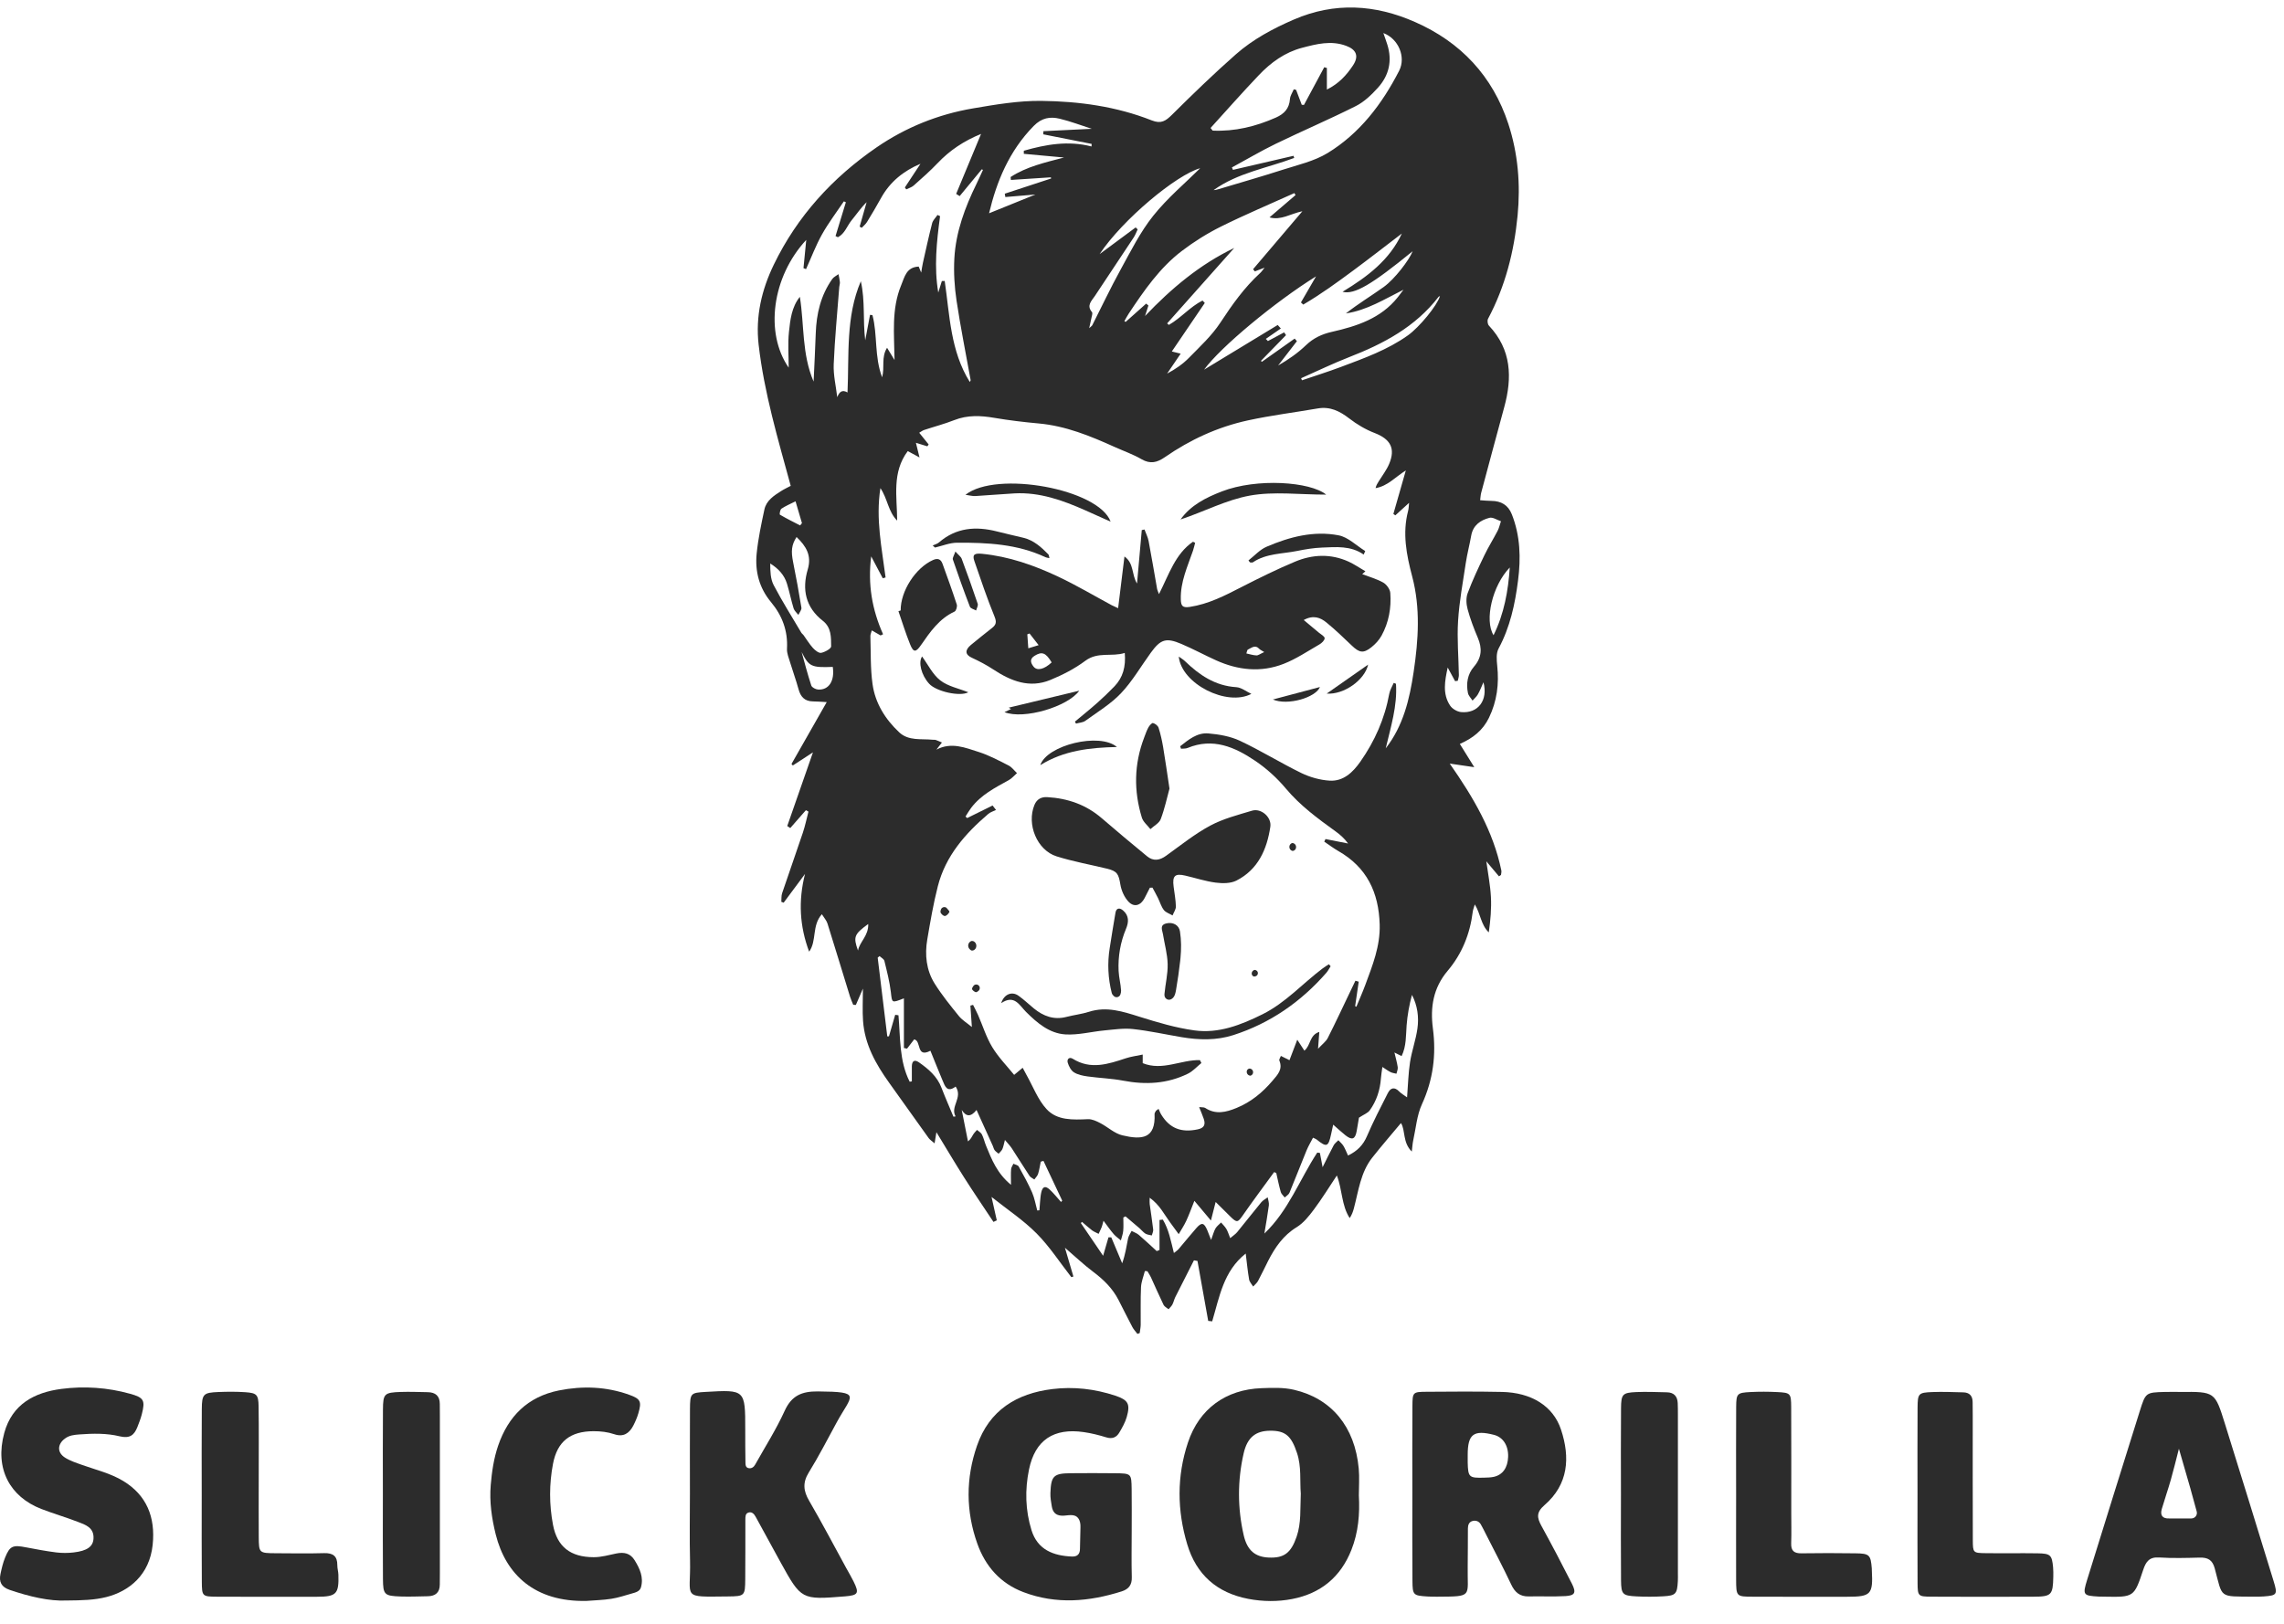 <svg width="90" height="64" viewBox="0 0 90 64" fill="none" xmlns="http://www.w3.org/2000/svg">
<path d="M47.047 49.674C46.802 50.157 46.555 50.639 46.312 51.124C46.266 51.218 46.245 51.325 46.197 51.417C46.16 51.486 46.098 51.541 46.047 51.602C45.979 51.545 45.884 51.501 45.849 51.428C45.674 51.069 45.517 50.702 45.35 50.339C45.312 50.257 45.259 50.182 45.213 50.104C45.18 50.101 45.146 50.099 45.113 50.096C45.06 50.307 44.972 50.517 44.961 50.731C44.938 51.224 44.954 51.72 44.949 52.215C44.947 52.323 44.923 52.432 44.91 52.541C44.88 52.551 44.85 52.563 44.82 52.574C44.753 52.485 44.672 52.402 44.621 52.305C44.434 51.952 44.259 51.594 44.076 51.239C43.84 50.779 43.485 50.432 43.073 50.124C42.706 49.848 42.372 49.529 41.963 49.178C42.087 49.599 42.192 49.956 42.297 50.312C42.27 50.32 42.243 50.328 42.215 50.337C41.763 49.758 41.359 49.131 40.846 48.614C40.326 48.09 39.697 47.675 39.071 47.176C39.146 47.512 39.212 47.805 39.278 48.098C39.234 48.119 39.19 48.139 39.147 48.16C38.761 47.578 38.367 47.001 37.992 46.411C37.618 45.822 37.263 45.22 36.899 44.624C36.881 44.736 36.86 44.862 36.827 45.064C36.717 44.968 36.642 44.922 36.593 44.855C36.072 44.131 35.557 43.404 35.039 42.679C34.512 41.943 34.074 41.167 34.008 40.24C33.979 39.844 34.003 39.445 34.003 38.964C33.888 39.23 33.807 39.419 33.725 39.609C33.691 39.607 33.656 39.605 33.621 39.603C33.579 39.497 33.529 39.392 33.495 39.282C33.198 38.32 32.907 37.356 32.605 36.395C32.57 36.282 32.48 36.186 32.385 36.033C31.983 36.482 32.193 37.08 31.884 37.509C31.51 36.511 31.451 35.508 31.721 34.446C31.441 34.823 31.16 35.201 30.88 35.578C30.849 35.567 30.818 35.556 30.788 35.544C30.796 35.432 30.784 35.312 30.818 35.208C31.086 34.411 31.369 33.618 31.636 32.82C31.727 32.549 31.784 32.267 31.857 31.989C31.823 31.97 31.79 31.952 31.756 31.933C31.551 32.167 31.346 32.402 31.14 32.637C31.101 32.61 31.061 32.584 31.021 32.557C31.348 31.621 31.675 30.683 32.034 29.654C31.714 29.862 31.477 30.016 31.241 30.17C31.224 30.151 31.206 30.132 31.188 30.112C31.636 29.326 32.084 28.54 32.577 27.672C32.32 27.659 32.179 27.646 32.038 27.645C31.713 27.643 31.548 27.468 31.466 27.165C31.37 26.811 31.242 26.466 31.136 26.115C31.082 25.935 31.001 25.747 31.011 25.567C31.05 24.864 30.823 24.262 30.382 23.732C29.916 23.173 29.746 22.52 29.816 21.817C29.875 21.233 29.998 20.655 30.121 20.081C30.198 19.725 30.496 19.535 30.782 19.353C30.905 19.275 31.039 19.213 31.158 19.149C30.655 17.303 30.11 15.479 29.893 13.58C29.767 12.469 30.012 11.42 30.493 10.428C31.418 8.518 32.807 7 34.544 5.807C35.692 5.019 36.973 4.504 38.346 4.271C39.233 4.12 40.137 3.966 41.032 3.976C42.514 3.993 43.989 4.194 45.383 4.745C45.755 4.892 45.934 4.768 46.183 4.522C47.002 3.709 47.832 2.905 48.698 2.142C49.371 1.549 50.161 1.126 50.987 0.769C52.595 0.075 54.187 0.175 55.755 0.866C57.564 1.661 58.818 3 59.435 4.881C59.818 6.05 59.919 7.266 59.8 8.498C59.662 9.928 59.312 11.292 58.635 12.566C58.599 12.633 58.618 12.78 58.671 12.835C59.56 13.779 59.594 14.877 59.274 16.047C58.966 17.173 58.666 18.301 58.364 19.428C58.343 19.508 58.341 19.591 58.324 19.715C58.483 19.725 58.624 19.742 58.765 19.742C59.152 19.744 59.429 19.904 59.574 20.274C59.907 21.12 59.932 21.991 59.818 22.88C59.699 23.815 59.503 24.72 59.051 25.562C58.952 25.745 58.973 26.014 58.997 26.236C59.074 26.954 58.99 27.636 58.67 28.294C58.43 28.786 58.041 29.095 57.524 29.321C57.705 29.613 57.873 29.882 58.093 30.237C57.734 30.185 57.476 30.147 57.126 30.096C58.065 31.439 58.842 32.766 59.16 34.309C59.171 34.365 59.152 34.426 59.146 34.485C59.119 34.504 59.092 34.522 59.066 34.54C58.908 34.353 58.751 34.166 58.568 33.948C58.634 34.437 58.725 34.891 58.749 35.349C58.774 35.809 58.732 36.273 58.665 36.748C58.352 36.454 58.345 36.02 58.114 35.646C58.078 35.77 58.043 35.854 58.032 35.941C57.926 36.81 57.606 37.599 57.045 38.262C56.473 38.939 56.353 39.703 56.463 40.538C56.598 41.575 56.472 42.558 56.031 43.521C55.83 43.96 55.793 44.473 55.686 44.953C55.661 45.07 55.655 45.191 55.631 45.388C55.26 45.021 55.388 44.548 55.204 44.264C54.826 44.718 54.438 45.165 54.072 45.628C53.611 46.212 53.532 46.941 53.348 47.629C53.314 47.755 53.271 47.88 53.184 48.01C52.858 47.508 52.899 46.902 52.678 46.33C52.366 46.798 52.088 47.252 51.771 47.675C51.578 47.933 51.362 48.205 51.095 48.368C50.564 48.693 50.242 49.166 49.971 49.695C49.837 49.957 49.714 50.225 49.574 50.484C49.529 50.569 49.446 50.634 49.38 50.707C49.325 50.615 49.238 50.529 49.221 50.431C49.164 50.103 49.133 49.772 49.087 49.407C48.207 50.101 48.051 51.124 47.766 52.079C47.713 52.074 47.661 52.068 47.609 52.062C47.468 51.275 47.327 50.486 47.186 49.699C47.138 49.691 47.093 49.683 47.047 49.674ZM53.399 39.656C53.415 39.664 53.43 39.672 53.447 39.68C53.565 39.392 53.693 39.106 53.801 38.814C54.084 38.047 54.39 37.295 54.366 36.44C54.329 35.17 53.859 34.183 52.735 33.542C52.544 33.432 52.367 33.297 52.182 33.173C52.198 33.139 52.214 33.104 52.23 33.07C52.527 33.129 52.824 33.187 53.121 33.246C52.974 33.042 52.803 32.893 52.62 32.762C51.921 32.258 51.232 31.751 50.668 31.079C50.322 30.664 49.904 30.286 49.456 29.984C48.656 29.443 47.793 29.067 46.796 29.48C46.719 29.512 46.625 29.502 46.538 29.51C46.526 29.478 46.516 29.446 46.504 29.413C46.831 29.158 47.167 28.869 47.614 28.907C48.035 28.943 48.479 29.019 48.858 29.197C49.683 29.584 50.462 30.07 51.283 30.47C51.624 30.635 52.018 30.745 52.394 30.768C52.936 30.801 53.309 30.44 53.602 30.023C54.172 29.212 54.565 28.325 54.743 27.344C54.77 27.195 54.858 27.058 54.919 26.916C54.949 26.927 54.978 26.938 55.008 26.95C55.066 27.825 54.802 28.655 54.604 29.495C55.298 28.604 55.544 27.558 55.705 26.477C55.892 25.219 55.976 23.964 55.646 22.718C55.421 21.866 55.255 21.016 55.486 20.137C55.511 20.044 55.51 19.944 55.524 19.819C55.325 20 55.154 20.155 54.983 20.311C54.957 20.293 54.93 20.275 54.905 20.257C55.069 19.685 55.233 19.114 55.396 18.542C54.978 18.802 54.684 19.158 54.203 19.239C54.227 19.127 54.283 19.046 54.334 18.962C54.472 18.739 54.636 18.527 54.737 18.289C54.998 17.675 54.791 17.307 54.166 17.066C53.811 16.93 53.47 16.727 53.168 16.494C52.792 16.204 52.412 16.014 51.926 16.098C51.007 16.257 50.078 16.372 49.169 16.57C47.987 16.828 46.898 17.328 45.903 18.018C45.596 18.231 45.329 18.3 44.981 18.099C44.646 17.905 44.275 17.776 43.92 17.616C42.961 17.183 41.993 16.786 40.928 16.69C40.343 16.637 39.759 16.567 39.181 16.469C38.643 16.377 38.125 16.353 37.603 16.558C37.215 16.711 36.809 16.816 36.413 16.948C36.349 16.969 36.295 17.014 36.221 17.056C36.357 17.225 36.475 17.372 36.593 17.518C36.576 17.543 36.558 17.567 36.541 17.591C36.402 17.547 36.262 17.505 36.091 17.452C36.136 17.634 36.173 17.784 36.233 18.03C36.013 17.91 35.883 17.84 35.77 17.779C35.139 18.62 35.347 19.574 35.353 20.519C34.998 20.171 34.978 19.659 34.692 19.239C34.501 20.455 34.749 21.605 34.896 22.76C34.859 22.77 34.822 22.781 34.785 22.792C34.642 22.521 34.498 22.249 34.329 21.929C34.188 23.036 34.367 24.034 34.797 24.998C34.765 25.014 34.732 25.029 34.699 25.045C34.592 24.983 34.484 24.922 34.352 24.846C34.329 24.939 34.295 25.008 34.297 25.075C34.317 25.705 34.295 26.342 34.382 26.963C34.486 27.713 34.882 28.346 35.432 28.863C35.803 29.211 36.299 29.11 36.752 29.156C36.794 29.16 36.839 29.153 36.877 29.166C36.95 29.19 37.02 29.225 37.116 29.265C37.027 29.381 36.963 29.464 36.899 29.546C37.486 29.236 38.035 29.47 38.568 29.639C38.975 29.769 39.359 29.976 39.743 30.171C39.871 30.236 39.965 30.369 40.074 30.471C39.967 30.564 39.873 30.68 39.752 30.747C39.208 31.047 38.653 31.33 38.267 31.842C38.185 31.95 38.119 32.068 38.046 32.182C38.067 32.203 38.089 32.223 38.11 32.243C38.444 32.079 38.778 31.914 39.112 31.748C39.158 31.807 39.202 31.865 39.248 31.923C39.146 31.974 39.029 32.007 38.945 32.078C38.034 32.855 37.259 33.737 36.955 34.929C36.778 35.619 36.659 36.324 36.539 37.026C36.436 37.633 36.499 38.237 36.828 38.764C37.11 39.215 37.45 39.633 37.785 40.047C37.914 40.206 38.103 40.318 38.296 40.478C38.273 40.156 38.256 39.896 38.238 39.635C38.273 39.625 38.308 39.615 38.343 39.606C38.409 39.739 38.481 39.869 38.54 40.005C38.725 40.428 38.862 40.88 39.099 41.271C39.343 41.674 39.683 42.019 39.962 42.365C40.12 42.233 40.209 42.159 40.298 42.085C40.351 42.182 40.4 42.281 40.454 42.377C40.71 42.83 40.898 43.346 41.242 43.717C41.658 44.169 42.284 44.136 42.872 44.111C43.031 44.105 43.205 44.187 43.353 44.264C43.65 44.418 43.915 44.675 44.227 44.748C45 44.932 45.541 44.881 45.495 43.908C45.493 43.865 45.532 43.821 45.552 43.778C45.585 43.753 45.619 43.729 45.653 43.705C45.688 43.781 45.715 43.861 45.759 43.931C46.093 44.476 46.551 44.651 47.198 44.512C47.451 44.458 47.508 44.324 47.435 44.104C47.387 43.959 47.324 43.819 47.252 43.635C47.36 43.648 47.441 43.635 47.492 43.669C47.905 43.941 48.315 43.837 48.725 43.669C49.292 43.437 49.747 43.063 50.143 42.596C50.349 42.353 50.555 42.147 50.412 41.798C50.395 41.758 50.446 41.691 50.473 41.618C50.593 41.678 50.691 41.727 50.811 41.786C50.907 41.535 50.997 41.298 51.118 40.979C51.244 41.171 51.321 41.29 51.398 41.409C51.651 41.213 51.593 40.792 51.987 40.672C51.97 40.897 51.956 41.077 51.937 41.336C52.103 41.156 52.249 41.052 52.321 40.91C52.634 40.294 52.924 39.666 53.223 39.043C53.285 38.913 53.348 38.783 53.41 38.654C53.453 38.666 53.497 38.679 53.54 38.692C53.493 39.014 53.446 39.335 53.399 39.656ZM36.271 6.455C35.602 6.738 35.072 7.165 34.722 7.796C34.543 8.117 34.358 8.435 34.165 8.748C34.112 8.835 34.027 8.902 33.957 8.978C33.929 8.962 33.902 8.947 33.874 8.932C33.965 8.611 34.057 8.29 34.149 7.969C33.918 8.194 33.752 8.447 33.56 8.679C33.378 8.901 33.291 9.211 33.017 9.35C32.986 9.335 32.955 9.319 32.924 9.304C33.06 8.86 33.195 8.415 33.331 7.971C33.305 7.959 33.279 7.948 33.252 7.936C32.961 8.37 32.642 8.789 32.388 9.243C32.145 9.679 31.968 10.151 31.762 10.607C31.729 10.594 31.695 10.582 31.661 10.569C31.696 10.212 31.731 9.854 31.77 9.455C30.416 10.915 30.132 13.128 31.078 14.491C31.078 14.032 31.038 13.55 31.089 13.077C31.14 12.603 31.191 12.108 31.518 11.699C31.696 12.806 31.591 13.949 32.06 15.04C32.09 14.377 32.123 13.759 32.144 13.14C32.17 12.367 32.341 11.64 32.793 10.999C32.85 10.917 32.957 10.869 33.041 10.806C33.06 10.911 33.086 11.015 33.096 11.121C33.101 11.182 33.076 11.245 33.071 11.308C32.994 12.323 32.894 13.338 32.852 14.355C32.834 14.785 32.941 15.221 32.991 15.653C33.079 15.438 33.185 15.348 33.396 15.468C33.462 13.976 33.322 12.49 33.92 11.085C34.098 11.856 33.995 12.64 34.094 13.412C34.157 13.078 34.22 12.743 34.283 12.409C34.315 12.413 34.347 12.417 34.379 12.421C34.585 13.203 34.447 14.046 34.76 14.872C34.869 14.468 34.716 14.088 34.954 13.707C35.066 13.892 35.146 14.023 35.249 14.19C35.236 13.163 35.122 12.182 35.51 11.242C35.648 10.906 35.717 10.529 36.201 10.507C36.227 10.569 36.255 10.636 36.299 10.744C36.327 10.584 36.342 10.47 36.367 10.358C36.485 9.837 36.597 9.314 36.731 8.796C36.761 8.678 36.87 8.58 36.942 8.472C36.975 8.487 37.009 8.504 37.043 8.519C36.908 9.522 36.801 10.525 36.972 11.531C37.019 11.38 37.066 11.229 37.113 11.077C37.151 11.076 37.188 11.075 37.226 11.074C37.425 12.431 37.45 13.834 38.215 15.056C38.232 15.017 38.25 14.997 38.247 14.98C38.06 13.937 37.849 12.897 37.692 11.849C37.61 11.301 37.576 10.738 37.606 10.185C37.663 9.141 38.024 8.174 38.481 7.241C38.569 7.062 38.65 6.878 38.733 6.697C38.718 6.689 38.702 6.681 38.687 6.673C38.397 7.025 38.106 7.377 37.815 7.729C37.769 7.7 37.723 7.671 37.677 7.642C38.004 6.855 38.33 6.067 38.658 5.279C37.983 5.552 37.424 5.927 36.946 6.43C36.65 6.742 36.325 7.026 36.003 7.313C35.924 7.383 35.809 7.415 35.711 7.464C35.692 7.439 35.674 7.414 35.656 7.388C35.86 7.077 36.066 6.765 36.271 6.455ZM49.446 10.697C49.422 10.668 49.4 10.639 49.377 10.611C50.007 9.87 50.637 9.129 51.32 8.326C50.839 8.426 50.48 8.695 50.024 8.568C50.366 8.274 50.708 7.982 51.05 7.689C51.035 7.663 51.02 7.637 51.004 7.611C50.04 8.047 49.065 8.457 48.118 8.927C47.576 9.196 47.053 9.523 46.571 9.89C45.699 10.554 45.081 11.451 44.481 12.355C44.417 12.452 44.364 12.555 44.306 12.655C44.322 12.667 44.337 12.678 44.354 12.689C44.624 12.448 44.894 12.207 45.164 11.967C45.194 11.992 45.223 12.016 45.253 12.041C45.209 12.179 45.164 12.317 45.12 12.455C46.156 11.368 47.279 10.421 48.634 9.774C47.753 10.765 46.872 11.755 45.991 12.746C46.014 12.766 46.035 12.786 46.058 12.806C46.532 12.536 46.894 12.091 47.385 11.846C47.415 11.878 47.444 11.909 47.474 11.941C47.044 12.574 46.613 13.208 46.175 13.853C46.305 13.885 46.389 13.906 46.524 13.939C46.33 14.223 46.159 14.475 45.989 14.725C46.318 14.55 46.61 14.349 46.854 14.099C47.286 13.658 47.751 13.229 48.086 12.719C48.551 12.011 49.032 11.331 49.658 10.759C49.712 10.71 49.752 10.646 49.83 10.55C49.664 10.613 49.555 10.655 49.446 10.697ZM49.822 48.618C50.774 47.715 51.211 46.487 51.906 45.428C51.94 45.432 51.975 45.437 52.01 45.441C52.043 45.613 52.076 45.786 52.117 46.004C52.273 45.693 52.407 45.413 52.554 45.139C52.595 45.062 52.675 45.006 52.738 44.941C52.805 45.014 52.885 45.079 52.936 45.162C53.005 45.274 53.052 45.4 53.119 45.544C53.481 45.368 53.712 45.136 53.864 44.782C54.111 44.205 54.402 43.646 54.686 43.085C54.793 42.874 54.946 42.825 55.134 43.019C55.216 43.103 55.325 43.163 55.445 43.251C55.484 42.754 55.494 42.302 55.562 41.861C55.632 41.416 55.791 40.984 55.853 40.539C55.916 40.09 55.858 39.639 55.638 39.212C55.531 39.611 55.458 40.01 55.427 40.413C55.396 40.817 55.421 41.226 55.23 41.625C55.127 41.573 55.052 41.535 54.947 41.483C54.996 41.695 55.05 41.876 55.077 42.061C55.089 42.143 55.045 42.233 55.027 42.319C54.951 42.3 54.868 42.292 54.798 42.258C54.699 42.209 54.608 42.141 54.472 42.053C54.448 42.237 54.424 42.368 54.415 42.501C54.381 42.963 54.243 43.392 53.972 43.766C53.893 43.873 53.74 43.926 53.549 44.052C53.531 44.158 53.497 44.364 53.461 44.571C53.404 44.9 53.283 44.953 53.023 44.751C52.869 44.63 52.727 44.495 52.534 44.327C52.498 44.491 52.474 44.599 52.451 44.706C52.344 45.206 52.275 45.23 51.884 44.914C51.853 44.89 51.813 44.877 51.739 44.841C51.65 45.015 51.553 45.175 51.483 45.345C51.255 45.899 51.041 46.459 50.811 47.011C50.78 47.086 50.688 47.136 50.624 47.197C50.571 47.126 50.492 47.063 50.469 46.984C50.398 46.737 50.348 46.483 50.29 46.231C50.262 46.22 50.233 46.209 50.206 46.197C49.794 46.763 49.375 47.324 48.975 47.898C48.775 48.186 48.741 48.203 48.484 47.951C48.307 47.778 48.133 47.603 47.902 47.374C47.835 47.639 47.788 47.821 47.716 48.106C47.476 47.821 47.292 47.6 47.064 47.329C46.942 47.636 46.854 47.881 46.745 48.116C46.66 48.299 46.547 48.468 46.446 48.643C46.334 48.489 46.222 48.336 46.109 48.182C45.873 47.862 45.698 47.488 45.302 47.207C45.302 47.344 45.295 47.405 45.304 47.462C45.349 47.796 45.403 48.127 45.441 48.462C45.45 48.536 45.406 48.616 45.386 48.694C45.301 48.671 45.207 48.666 45.136 48.623C45.048 48.568 44.982 48.48 44.903 48.411C44.72 48.253 44.535 48.097 44.35 47.941C44.322 47.956 44.293 47.971 44.264 47.986C44.264 48.161 44.276 48.338 44.26 48.511C44.249 48.639 44.2 48.762 44.168 48.888C44.072 48.806 43.965 48.734 43.883 48.639C43.752 48.487 43.637 48.319 43.483 48.114C43.447 48.243 43.435 48.304 43.413 48.361C43.376 48.452 43.332 48.541 43.291 48.631C43.205 48.585 43.111 48.55 43.033 48.493C42.896 48.389 42.769 48.272 42.637 48.16C42.621 48.175 42.606 48.19 42.59 48.205C42.875 48.624 43.159 49.043 43.468 49.495C43.546 49.225 43.613 48.997 43.679 48.768C43.716 48.768 43.753 48.768 43.789 48.767C43.932 49.108 44.076 49.449 44.219 49.791C44.342 49.45 44.387 49.129 44.451 48.812C44.472 48.709 44.543 48.614 44.59 48.516C44.686 48.568 44.795 48.603 44.876 48.673C45.117 48.878 45.346 49.097 45.58 49.31C45.617 49.295 45.654 49.281 45.69 49.267C45.69 48.873 45.69 48.479 45.69 48.084C45.734 48.079 45.777 48.074 45.821 48.069C46.058 48.46 46.138 48.916 46.257 49.386C46.339 49.318 46.402 49.28 46.447 49.226C46.679 48.955 46.902 48.675 47.138 48.407C47.351 48.164 47.445 48.186 47.573 48.489C47.616 48.59 47.653 48.693 47.723 48.87C47.799 48.664 47.831 48.531 47.895 48.418C47.948 48.327 48.041 48.26 48.116 48.183C48.187 48.267 48.27 48.344 48.324 48.437C48.383 48.537 48.416 48.653 48.476 48.8C48.597 48.697 48.688 48.64 48.752 48.561C49.071 48.172 49.379 47.775 49.7 47.386C49.766 47.306 49.868 47.256 49.953 47.191C49.97 47.297 50.012 47.406 49.999 47.508C49.95 47.879 49.883 48.248 49.822 48.618ZM50.348 12.809C50.389 12.855 50.43 12.901 50.471 12.947C50.273 13.084 50.076 13.22 49.879 13.357C49.906 13.386 49.934 13.414 49.962 13.442C50.175 13.328 50.388 13.213 50.601 13.1C50.625 13.136 50.65 13.172 50.675 13.209C50.345 13.547 50.017 13.886 49.687 14.223C49.699 14.236 49.711 14.248 49.723 14.26C50.154 13.955 50.584 13.65 51.016 13.345C51.045 13.379 51.074 13.414 51.104 13.447C50.857 13.767 50.61 14.086 50.363 14.406C50.767 14.175 51.139 13.915 51.462 13.605C51.757 13.322 52.094 13.167 52.481 13.08C53.466 12.857 54.411 12.552 55.077 11.717C55.155 11.619 55.229 11.518 55.304 11.419C54.555 11.792 53.864 12.23 53.034 12.353C53.514 11.975 54.032 11.663 54.523 11.312C54.954 11.003 55.526 10.255 55.665 9.902C54.06 11.211 53.372 11.625 52.902 11.5C53.886 10.904 54.756 10.249 55.239 9.204C54.599 9.692 53.971 10.182 53.331 10.656C52.689 11.132 52.042 11.602 51.354 12.005C51.324 11.976 51.293 11.948 51.263 11.92C51.456 11.588 51.648 11.255 51.859 10.892C50.257 11.886 48.095 13.677 47.446 14.57C48.462 13.954 49.405 13.381 50.348 12.809ZM47.702 5.044C47.73 5.078 47.757 5.113 47.785 5.148C48.658 5.187 49.481 4.987 50.278 4.633C50.606 4.487 50.803 4.276 50.83 3.903C50.84 3.772 50.928 3.647 50.981 3.519C51.011 3.526 51.042 3.534 51.072 3.542C51.146 3.738 51.221 3.933 51.295 4.129C51.324 4.131 51.353 4.133 51.382 4.136C51.649 3.641 51.915 3.145 52.181 2.65C52.216 2.659 52.25 2.669 52.285 2.679C52.285 2.948 52.285 3.216 52.285 3.53C52.758 3.295 53.062 2.96 53.318 2.572C53.554 2.212 53.449 1.956 53.042 1.805C52.449 1.585 51.877 1.735 51.311 1.883C50.634 2.06 50.077 2.463 49.602 2.964C48.956 3.643 48.334 4.348 47.702 5.044ZM54.511 1.303C54.567 1.466 54.621 1.611 54.667 1.758C54.868 2.395 54.734 2.974 54.296 3.458C54.046 3.734 53.758 4.013 53.431 4.178C52.392 4.701 51.32 5.158 50.273 5.666C49.684 5.952 49.118 6.288 48.542 6.6C48.557 6.632 48.571 6.663 48.585 6.695C49.38 6.51 50.176 6.326 50.971 6.141C50.98 6.169 50.989 6.197 50.998 6.225C49.931 6.627 48.773 6.809 47.822 7.493C47.895 7.491 47.963 7.472 48.03 7.452C48.863 7.201 49.7 6.963 50.528 6.696C51.135 6.5 51.783 6.356 52.316 6.031C53.582 5.256 54.461 4.099 55.133 2.788C55.409 2.248 55.106 1.525 54.511 1.303ZM57.443 26.832C57.408 26.837 57.373 26.842 57.337 26.847C57.24 26.668 57.143 26.489 57.046 26.31C56.931 26.838 56.834 27.354 57.144 27.814C57.229 27.94 57.421 28.051 57.574 28.066C58.242 28.129 58.644 27.601 58.455 26.891C58.375 27.068 58.317 27.224 58.235 27.367C58.183 27.459 58.096 27.532 58.025 27.613C57.963 27.515 57.867 27.424 57.844 27.317C57.766 26.939 57.827 26.57 58.081 26.276C58.387 25.921 58.411 25.559 58.234 25.141C58.078 24.774 57.935 24.398 57.831 24.013C57.777 23.815 57.761 23.569 57.831 23.383C58.021 22.872 58.256 22.376 58.492 21.884C58.65 21.554 58.847 21.243 59.015 20.917C59.074 20.801 59.102 20.669 59.144 20.544C58.992 20.494 58.822 20.375 58.692 20.409C58.337 20.501 58.045 20.7 57.972 21.112C57.908 21.474 57.813 21.83 57.758 22.193C57.644 22.95 57.503 23.707 57.455 24.469C57.41 25.179 57.474 25.895 57.486 26.608C57.486 26.683 57.458 26.758 57.443 26.832ZM41.421 7.034C41.417 7.019 41.412 7.004 41.408 6.989C40.883 7.024 40.359 7.058 39.834 7.092C39.83 7.053 39.826 7.015 39.823 6.977C40.461 6.562 41.191 6.403 41.928 6.208C41.399 6.16 40.871 6.112 40.343 6.063C40.343 6.022 40.343 5.982 40.343 5.941C41.212 5.693 42.09 5.534 43.011 5.773C43.013 5.739 43.014 5.705 43.016 5.672C42.382 5.546 41.746 5.421 41.111 5.295C41.112 5.254 41.113 5.212 41.114 5.17C41.743 5.14 42.371 5.109 43.022 5.077C42.593 4.94 42.181 4.781 41.756 4.679C41.38 4.588 41.047 4.643 40.733 4.964C39.763 5.951 39.269 7.161 38.974 8.406C39.553 8.171 40.164 7.924 40.802 7.666C40.391 7.701 40.003 7.733 39.615 7.766C39.607 7.722 39.6 7.678 39.593 7.634C40.202 7.435 40.811 7.234 41.421 7.034ZM31.388 21.166C31.187 21.478 31.166 21.727 31.253 22.159C31.372 22.754 31.483 23.351 31.579 23.95C31.593 24.037 31.502 24.14 31.46 24.236C31.395 24.151 31.302 24.075 31.272 23.979C31.174 23.659 31.109 23.328 31.011 23.007C30.906 22.662 30.672 22.41 30.351 22.209C30.351 22.513 30.359 22.819 30.487 23.063C30.821 23.702 31.208 24.314 31.575 24.936C31.595 24.971 31.634 24.995 31.659 25.028C31.783 25.2 31.894 25.385 32.035 25.541C32.119 25.633 32.266 25.75 32.359 25.731C32.507 25.701 32.752 25.566 32.751 25.477C32.748 25.119 32.762 24.733 32.426 24.471C31.741 23.938 31.595 23.23 31.831 22.437C31.989 21.898 31.77 21.529 31.388 21.166ZM35.846 42.635C35.874 42.63 35.902 42.625 35.931 42.62C35.931 42.421 35.928 42.222 35.931 42.024C35.936 41.815 36.036 41.749 36.212 41.872C36.585 42.133 36.926 42.422 37.097 42.869C37.245 43.253 37.411 43.631 37.57 44.013C37.598 44.008 37.626 44.004 37.654 44.001C37.433 43.611 37.952 43.26 37.657 42.826C37.312 43.084 37.234 42.803 37.137 42.575C36.975 42.191 36.821 41.803 36.663 41.414C36.089 41.712 36.317 41.017 36.022 40.966C35.932 41.082 35.837 41.207 35.742 41.331C35.7 41.322 35.659 41.313 35.618 41.305C35.618 40.662 35.618 40.02 35.618 39.348C35.127 39.54 35.154 39.536 35.104 39.105C35.055 38.69 34.949 38.281 34.849 37.873C34.831 37.798 34.724 37.745 34.658 37.683C34.633 37.703 34.609 37.724 34.585 37.745C34.711 38.779 34.837 39.814 34.963 40.849C34.984 40.847 35.007 40.846 35.029 40.845C35.11 40.562 35.193 40.28 35.275 39.997C35.318 40.004 35.361 40.01 35.404 40.016C35.482 40.902 35.429 41.815 35.846 42.635ZM42.919 12.935C42.999 12.86 43.028 12.844 43.04 12.82C43.411 12.089 43.76 11.347 44.155 10.63C44.554 9.905 44.928 9.15 45.439 8.509C46.002 7.802 46.709 7.211 47.293 6.63C46.361 6.887 44.239 8.647 43.329 10.016C43.803 9.666 44.276 9.314 44.75 8.964C44.776 8.989 44.802 9.015 44.829 9.041C44.777 9.148 44.737 9.261 44.673 9.359C44.164 10.131 43.65 10.9 43.14 11.67C43.013 11.861 42.804 12.037 43.029 12.302C43.065 12.346 43.019 12.463 43.005 12.544C42.985 12.651 42.958 12.758 42.919 12.935ZM39.838 46.698C39.838 46.435 39.828 46.258 39.842 46.083C39.847 46.009 39.901 45.939 39.933 45.867C40.004 45.903 40.109 45.919 40.142 45.977C40.329 46.312 40.516 46.65 40.67 47.001C40.767 47.224 40.807 47.473 40.872 47.709C40.9 47.707 40.929 47.705 40.958 47.702C40.966 47.593 40.971 47.485 40.982 47.376C40.995 47.251 41.002 47.124 41.029 47.002C41.082 46.763 41.19 46.723 41.372 46.893C41.529 47.04 41.664 47.213 41.81 47.374C41.825 47.357 41.841 47.34 41.856 47.322C41.609 46.8 41.363 46.277 41.117 45.755C41.082 45.765 41.046 45.776 41.011 45.786C40.977 45.947 40.954 46.113 40.905 46.269C40.88 46.349 40.808 46.415 40.757 46.488C40.693 46.441 40.609 46.408 40.567 46.345C40.33 45.986 40.105 45.62 39.869 45.259C39.805 45.161 39.721 45.076 39.599 44.93C39.553 45.102 39.538 45.204 39.496 45.294C39.465 45.361 39.4 45.413 39.35 45.472C39.297 45.426 39.235 45.388 39.194 45.334C39.158 45.285 39.146 45.218 39.12 45.161C38.915 44.707 38.709 44.253 38.48 43.748C38.246 44.044 38.063 44.008 37.896 43.747C37.979 44.16 38.062 44.574 38.143 44.987C38.258 44.897 38.294 44.802 38.347 44.717C38.387 44.65 38.448 44.594 38.499 44.534C38.565 44.593 38.655 44.639 38.691 44.712C38.761 44.852 38.795 45.01 38.854 45.156C39.076 45.699 39.29 46.248 39.838 46.698ZM51.27 14.907C51.281 14.934 51.292 14.962 51.303 14.989C51.814 14.815 52.33 14.653 52.835 14.464C53.749 14.12 54.671 13.793 55.478 13.218C55.928 12.897 56.627 12.049 56.741 11.671C56.723 11.68 56.699 11.684 56.687 11.698C55.774 12.885 54.514 13.551 53.155 14.079C52.516 14.328 51.898 14.63 51.27 14.907ZM59.492 22.367C58.804 23.078 58.486 24.448 58.853 25.036C59.272 24.184 59.43 23.287 59.492 22.367ZM31.587 25.698C31.711 26.14 31.825 26.585 31.969 27.02C31.994 27.096 32.142 27.172 32.237 27.178C32.664 27.203 32.897 26.833 32.815 26.285C31.968 26.318 31.876 26.271 31.587 25.698ZM31.348 19.759C31.137 19.865 30.953 19.941 30.792 20.05C30.739 20.086 30.71 20.272 30.732 20.285C30.991 20.438 31.261 20.571 31.528 20.709C31.552 20.679 31.576 20.649 31.601 20.619C31.52 20.344 31.439 20.069 31.348 19.759ZM34.212 36.418C33.653 36.825 33.617 36.927 33.81 37.465C33.872 37.118 34.23 36.885 34.212 36.418Z" fill="#2C2C2C"/>
<path d="M53.803 22.516C53.752 22.562 53.697 22.612 53.678 22.63C53.953 22.735 54.248 22.816 54.507 22.962C54.639 23.037 54.773 23.224 54.784 23.371C54.828 23.956 54.726 24.528 54.442 25.048C54.345 25.226 54.194 25.388 54.034 25.515C53.721 25.761 53.563 25.727 53.27 25.447C52.944 25.135 52.618 24.821 52.269 24.536C52.033 24.342 51.752 24.228 51.373 24.437C51.572 24.602 51.772 24.767 51.969 24.935C52.053 25.005 52.196 25.08 52.197 25.154C52.198 25.236 52.083 25.347 51.992 25.399C51.528 25.666 51.075 25.972 50.581 26.165C49.688 26.514 48.787 26.418 47.919 26.026C47.46 25.819 47.016 25.577 46.552 25.38C45.949 25.124 45.734 25.194 45.349 25.724C44.96 26.259 44.625 26.844 44.175 27.32C43.772 27.747 43.248 28.061 42.767 28.41C42.67 28.481 42.523 28.484 42.399 28.52C42.385 28.494 42.37 28.468 42.357 28.442C42.65 28.197 42.948 27.959 43.234 27.705C43.47 27.496 43.697 27.277 43.916 27.05C44.248 26.704 44.367 26.28 44.321 25.734C43.808 25.9 43.265 25.672 42.765 26.045C42.35 26.356 41.872 26.6 41.39 26.799C40.568 27.138 39.833 26.843 39.136 26.383C38.868 26.206 38.58 26.056 38.288 25.921C38.034 25.803 38.01 25.627 38.258 25.42C38.532 25.191 38.814 24.971 39.093 24.749C39.249 24.625 39.278 24.521 39.19 24.304C38.895 23.585 38.648 22.846 38.394 22.111C38.308 21.862 38.392 21.797 38.697 21.827C39.756 21.932 40.747 22.279 41.698 22.728C42.419 23.068 43.107 23.477 43.809 23.855C43.864 23.884 43.922 23.908 44.059 23.971C44.145 23.27 44.227 22.601 44.309 21.933C44.693 22.205 44.584 22.648 44.804 22.999C44.869 22.272 44.93 21.582 44.991 20.893C45.027 20.885 45.063 20.877 45.098 20.869C45.153 21.021 45.231 21.17 45.261 21.327C45.381 21.957 45.485 22.59 45.597 23.221C45.604 23.259 45.623 23.294 45.669 23.417C46.065 22.638 46.31 21.831 47.009 21.352C47.037 21.366 47.066 21.379 47.094 21.394C47.066 21.497 47.044 21.603 47.009 21.705C46.794 22.33 46.511 22.933 46.529 23.62C46.535 23.883 46.598 23.963 46.88 23.921C47.623 23.809 48.27 23.473 48.925 23.136C49.616 22.782 50.314 22.438 51.029 22.138C51.72 21.848 52.44 21.817 53.141 22.136C53.355 22.233 53.555 22.372 53.803 22.516ZM41.44 26.108C41.208 25.72 41.055 25.668 40.765 25.849C40.56 25.977 40.614 26.13 40.725 26.272C40.864 26.451 41.144 26.386 41.44 26.108ZM49.816 25.7C49.708 25.631 49.655 25.611 49.621 25.574C49.46 25.396 49.316 25.536 49.175 25.601C49.139 25.618 49.133 25.702 49.113 25.755C49.245 25.782 49.376 25.827 49.509 25.832C49.581 25.835 49.655 25.772 49.816 25.7ZM40.569 24.968C40.54 24.979 40.511 24.99 40.481 25.001C40.493 25.173 40.505 25.344 40.52 25.552C40.674 25.506 40.774 25.474 40.927 25.428C40.784 25.245 40.677 25.106 40.569 24.968Z" fill="#2C2C2C"/>
<path d="M45.311 34.988C45.241 35.124 45.172 35.261 45.102 35.398C44.952 35.687 44.694 35.774 44.471 35.542C44.305 35.368 44.188 35.104 44.148 34.864C44.079 34.449 44.026 34.335 43.619 34.237C42.958 34.077 42.285 33.956 41.637 33.753C40.861 33.51 40.446 32.485 40.763 31.722C40.857 31.496 41.035 31.405 41.264 31.418C42.072 31.464 42.799 31.715 43.421 32.255C44.007 32.761 44.602 33.257 45.2 33.749C45.446 33.951 45.693 33.914 45.948 33.73C46.519 33.32 47.072 32.873 47.687 32.542C48.197 32.268 48.779 32.12 49.339 31.951C49.689 31.846 50.114 32.202 50.057 32.586C49.924 33.478 49.573 34.274 48.721 34.707C48.491 34.824 48.169 34.822 47.901 34.787C47.498 34.735 47.105 34.603 46.706 34.511C46.298 34.416 46.191 34.519 46.246 34.945C46.279 35.206 46.329 35.466 46.335 35.727C46.338 35.844 46.25 35.962 46.204 36.081C46.088 36.011 45.939 35.967 45.861 35.868C45.755 35.73 45.706 35.548 45.627 35.389C45.559 35.252 45.484 35.119 45.412 34.985C45.379 34.984 45.345 34.986 45.311 34.988Z" fill="#2C2C2C"/>
<path d="M52.433 38.083C52.378 38.168 52.333 38.262 52.267 38.338C51.264 39.487 50.051 40.331 48.597 40.798C47.938 41.01 47.25 40.993 46.569 40.88C45.929 40.772 45.292 40.63 44.648 40.559C44.281 40.518 43.9 40.577 43.527 40.612C43.01 40.66 42.49 40.801 41.98 40.77C41.349 40.73 40.867 40.318 40.428 39.88C40.166 39.618 39.974 39.186 39.451 39.538C39.566 39.179 39.876 39.064 40.13 39.243C40.344 39.393 40.533 39.578 40.736 39.744C41.113 40.052 41.529 40.208 42.022 40.08C42.317 40.004 42.623 39.97 42.912 39.878C43.61 39.656 44.247 39.868 44.906 40.075C45.614 40.297 46.334 40.512 47.066 40.612C48.021 40.743 48.901 40.397 49.749 39.976C50.659 39.524 51.327 38.764 52.122 38.166C52.199 38.108 52.282 38.059 52.363 38.005C52.387 38.031 52.41 38.057 52.433 38.083Z" fill="#2C2C2C"/>
<path d="M35.491 24.06C35.483 23.296 36.08 22.375 36.769 22.071C36.96 21.987 37.075 22.044 37.14 22.222C37.333 22.755 37.526 23.286 37.701 23.825C37.727 23.904 37.677 24.075 37.615 24.104C37.011 24.383 36.655 24.901 36.295 25.42C36.088 25.72 35.995 25.725 35.862 25.395C35.689 24.967 35.554 24.525 35.403 24.09C35.432 24.08 35.462 24.07 35.491 24.06Z" fill="#2C2C2C"/>
<path d="M46.083 31.082C45.988 31.427 45.896 31.867 45.739 32.283C45.678 32.444 45.472 32.549 45.331 32.679C45.216 32.529 45.047 32.396 44.995 32.227C44.671 31.172 44.687 30.118 45.082 29.079C45.134 28.942 45.181 28.8 45.251 28.672C45.291 28.598 45.388 28.487 45.433 28.498C45.519 28.519 45.627 28.603 45.653 28.684C45.733 28.933 45.789 29.191 45.833 29.449C45.919 29.956 45.989 30.464 46.083 31.082Z" fill="#2C2C2C"/>
<path d="M45.028 41.564C45.028 41.739 45.028 41.829 45.028 41.903C45.802 42.219 46.534 41.765 47.283 41.783C47.302 41.821 47.321 41.86 47.34 41.898C47.163 42.041 47.006 42.222 46.807 42.319C45.995 42.718 45.141 42.762 44.258 42.593C43.796 42.505 43.321 42.491 42.854 42.426C42.67 42.4 42.471 42.361 42.318 42.264C42.202 42.192 42.119 42.029 42.075 41.889C42.031 41.751 42.13 41.642 42.272 41.73C42.977 42.171 43.665 41.941 44.361 41.711C44.564 41.644 44.78 41.617 45.028 41.564Z" fill="#2C2C2C"/>
<path d="M43.764 20.561C43.402 20.399 43.084 20.255 42.764 20.113C41.876 19.719 40.969 19.393 39.975 19.446C39.462 19.474 38.95 19.522 38.436 19.551C38.321 19.558 38.203 19.524 38.044 19.502C39.265 18.535 43.294 19.271 43.764 20.561Z" fill="#2C2C2C"/>
<path d="M52.257 19.495C51.194 19.495 50.198 19.363 49.257 19.532C48.322 19.7 47.442 20.169 46.519 20.474C46.925 19.907 47.522 19.611 48.146 19.369C49.526 18.835 51.633 18.983 52.257 19.495Z" fill="#2C2C2C"/>
<path d="M53.735 21.857C53.221 21.5 52.651 21.56 52.091 21.582C51.769 21.595 51.446 21.647 51.129 21.712C50.536 21.834 49.903 21.805 49.369 22.163C49.342 22.181 49.291 22.165 49.252 22.165C49.233 22.139 49.215 22.113 49.196 22.088C49.432 21.905 49.643 21.663 49.909 21.549C50.814 21.16 51.768 20.91 52.75 21.1C53.124 21.172 53.448 21.505 53.796 21.719C53.775 21.764 53.755 21.81 53.735 21.857Z" fill="#2C2C2C"/>
<path d="M41.352 21.999C41.275 21.981 41.231 21.979 41.195 21.961C40.088 21.441 38.902 21.384 37.712 21.39C37.422 21.392 37.133 21.514 36.843 21.581C36.813 21.554 36.782 21.526 36.752 21.499C36.834 21.461 36.931 21.438 36.997 21.381C37.678 20.791 38.456 20.735 39.288 20.947C39.633 21.035 39.981 21.113 40.327 21.196C40.734 21.294 41.028 21.563 41.309 21.849C41.336 21.878 41.334 21.933 41.352 21.999Z" fill="#2C2C2C"/>
<path d="M46.517 37.754C46.513 37.793 46.509 37.833 46.505 37.871C46.46 38.254 46.408 38.64 46.341 39.02C46.322 39.122 46.3 39.24 46.236 39.313C46.216 39.337 46.192 39.356 46.164 39.374C46.05 39.449 45.902 39.375 45.886 39.24C45.884 39.219 45.883 39.2 45.885 39.179C45.921 38.785 46.02 38.391 46.011 37.999C46.002 37.605 45.889 37.214 45.826 36.821C45.8 36.657 45.682 36.458 45.967 36.393C46.217 36.336 46.456 36.457 46.496 36.709C46.55 37.055 46.55 37.407 46.517 37.754Z" fill="#2C2C2C"/>
<path d="M43.809 39.141C43.661 38.565 43.633 37.965 43.726 37.378C43.799 36.914 43.873 36.442 43.955 35.972C43.988 35.781 44.121 35.769 44.256 35.886C44.493 36.091 44.481 36.345 44.371 36.606C44.149 37.138 44.052 37.694 44.078 38.266C44.09 38.528 44.163 38.785 44.176 39.046C44.178 39.097 44.165 39.148 44.147 39.2C44.108 39.305 43.974 39.338 43.893 39.262C43.852 39.224 43.821 39.185 43.809 39.141Z" fill="#2C2C2C"/>
<path d="M49.31 27.348C48.348 27.857 46.555 26.956 46.449 25.879C46.549 25.951 46.626 25.994 46.687 26.053C47.257 26.605 47.882 27.032 48.715 27.084C48.914 27.096 49.103 27.252 49.31 27.348Z" fill="#2C2C2C"/>
<path d="M42.527 27.223C42.085 27.85 40.344 28.373 39.581 28.068C39.67 28.026 39.739 27.994 39.838 27.947C39.785 27.914 39.748 27.89 39.75 27.891C40.659 27.673 41.599 27.446 42.527 27.223Z" fill="#2C2C2C"/>
<path d="M40.993 30.157C41.249 29.368 43.334 28.858 44.011 29.442C42.955 29.465 41.92 29.577 40.993 30.157Z" fill="#2C2C2C"/>
<path d="M37.647 21.737C37.771 21.878 37.863 21.939 37.895 22.023C38.114 22.611 38.327 23.202 38.526 23.797C38.55 23.87 38.486 23.973 38.463 24.062C38.379 24.014 38.246 23.984 38.219 23.914C37.982 23.299 37.76 22.679 37.548 22.055C37.525 21.991 37.594 21.895 37.647 21.737Z" fill="#2C2C2C"/>
<path d="M38.156 27.285C37.828 27.464 36.895 27.258 36.612 26.948C36.301 26.608 36.179 26.101 36.334 25.874C36.566 26.191 36.749 26.581 37.052 26.817C37.357 27.053 37.78 27.134 38.156 27.285Z" fill="#2C2C2C"/>
<path d="M52.278 27.337C52.832 26.949 53.374 26.57 53.91 26.195C53.778 26.803 52.952 27.388 52.278 27.337Z" fill="#2C2C2C"/>
<path d="M50.157 27.57C50.777 27.406 51.398 27.241 52.012 27.078C51.845 27.494 50.74 27.821 50.157 27.57Z" fill="#2C2C2C"/>
<path d="M38.345 37.093C38.518 37.151 38.515 37.415 38.338 37.462C38.324 37.466 38.31 37.467 38.297 37.466C38.262 37.461 38.23 37.435 38.2 37.4C38.128 37.318 38.137 37.192 38.221 37.122C38.247 37.1 38.272 37.086 38.299 37.085C38.314 37.085 38.329 37.088 38.345 37.093Z" fill="#2C2C2C"/>
<path d="M50.973 33.237C51.097 33.285 51.108 33.466 50.988 33.524C50.97 33.533 50.953 33.538 50.937 33.537C50.92 33.536 50.903 33.529 50.886 33.52C50.788 33.463 50.78 33.318 50.871 33.251C50.886 33.239 50.902 33.232 50.919 33.229C50.936 33.226 50.953 33.23 50.973 33.237Z" fill="#2C2C2C"/>
<path d="M38.571 38.848C38.572 38.849 38.572 38.85 38.573 38.85C38.624 38.907 38.62 38.994 38.564 39.046C38.533 39.075 38.502 39.098 38.467 39.105C38.419 39.115 38.3 39.019 38.303 38.976C38.305 38.938 38.326 38.902 38.357 38.86C38.407 38.789 38.512 38.783 38.571 38.848Z" fill="#2C2C2C"/>
<path d="M37.288 35.773C37.331 35.831 37.424 35.91 37.41 35.943C37.38 36.013 37.296 36.1 37.231 36.103C37.173 36.106 37.067 36.01 37.059 35.948C37.055 35.914 37.064 35.878 37.079 35.842C37.111 35.76 37.211 35.728 37.285 35.773L37.288 35.773Z" fill="#2C2C2C"/>
<path d="M49.296 42.13C49.396 42.176 49.407 42.318 49.315 42.378C49.292 42.392 49.272 42.4 49.255 42.397C49.24 42.394 49.225 42.389 49.211 42.382C49.101 42.326 49.095 42.163 49.211 42.121C49.217 42.12 49.224 42.117 49.23 42.117C49.251 42.114 49.271 42.12 49.296 42.13Z" fill="#2C2C2C"/>
<path d="M49.506 38.249C49.595 38.302 49.584 38.435 49.487 38.474C49.461 38.484 49.438 38.49 49.415 38.488C49.404 38.487 49.394 38.483 49.384 38.478C49.305 38.432 49.304 38.317 49.376 38.259C49.396 38.242 49.416 38.231 49.438 38.228C49.458 38.226 49.479 38.234 49.506 38.249Z" fill="#2C2C2C"/>
<path d="M55.653 58.817C55.653 57.681 55.647 56.545 55.656 55.409C55.66 54.871 55.674 54.859 56.214 54.855C57.202 54.846 58.191 54.841 59.178 54.861C60.348 54.884 61.204 55.419 61.511 56.346C61.878 57.453 61.801 58.507 60.862 59.321C60.528 59.61 60.564 59.821 60.741 60.144C61.154 60.895 61.553 61.656 61.941 62.421C62.119 62.773 62.059 62.887 61.684 62.908C61.205 62.935 60.722 62.91 60.241 62.921C59.889 62.929 59.693 62.76 59.547 62.449C59.236 61.786 58.893 61.139 58.562 60.487C58.494 60.352 58.427 60.216 58.352 60.084C58.281 59.961 58.161 59.915 58.029 59.947C57.886 59.983 57.843 60.106 57.842 60.24C57.838 60.745 57.842 61.25 57.834 61.755C57.814 62.94 58.065 62.923 56.639 62.932C56.512 62.933 56.385 62.931 56.258 62.924C55.688 62.889 55.661 62.873 55.657 62.301C55.647 61.139 55.653 59.978 55.653 58.817ZM57.834 57.341C57.834 57.44 57.831 57.541 57.834 57.641C57.849 58.226 57.885 58.259 58.493 58.24C58.618 58.236 58.745 58.235 58.867 58.207C59.215 58.127 59.411 57.846 59.427 57.423C59.443 56.98 59.23 56.647 58.873 56.554C58.067 56.348 57.835 56.523 57.834 57.341Z" fill="#2C2C2C"/>
<path d="M53.545 58.935C53.586 59.669 53.527 60.391 53.252 61.086C52.827 62.16 52.041 62.806 50.916 63.023C50.345 63.133 49.757 63.127 49.181 63.016C47.953 62.779 47.14 62.064 46.782 60.866C46.381 59.529 46.369 58.183 46.811 56.855C47.253 55.525 48.305 54.763 49.713 54.713C50.141 54.698 50.572 54.679 50.996 54.778C52.468 55.123 53.388 56.231 53.54 57.878C53.573 58.228 53.545 58.582 53.545 58.935ZM51.257 58.868C51.216 58.368 51.288 57.811 51.108 57.268C50.885 56.596 50.652 56.386 50.053 56.39C49.478 56.394 49.15 56.652 49.005 57.284C48.76 58.357 48.762 59.439 49.008 60.511C49.146 61.11 49.462 61.366 49.993 61.389C50.602 61.416 50.872 61.205 51.092 60.569C51.279 60.029 51.23 59.472 51.257 58.868Z" fill="#2C2C2C"/>
<path d="M27.186 58.873C27.186 57.764 27.181 56.653 27.188 55.544C27.192 54.908 27.213 54.895 27.807 54.86C29.366 54.77 29.366 54.77 29.366 56.348C29.366 56.777 29.366 57.205 29.374 57.634C29.376 57.727 29.375 57.848 29.509 57.867C29.62 57.884 29.704 57.82 29.755 57.729C30.149 57.025 30.586 56.339 30.919 55.607C31.193 55.003 31.598 54.835 32.227 54.841C33.989 54.856 33.562 54.98 32.974 56.054C32.611 56.718 32.267 57.394 31.869 58.037C31.623 58.437 31.656 58.76 31.883 59.15C32.391 60.021 32.859 60.915 33.344 61.8C33.441 61.977 33.545 62.15 33.635 62.332C33.866 62.8 33.819 62.877 33.286 62.92C31.581 63.057 31.575 63.055 30.754 61.569C30.424 60.973 30.102 60.373 29.773 59.776C29.71 59.66 29.612 59.563 29.471 59.624C29.37 59.666 29.372 59.787 29.371 59.887C29.369 60.669 29.373 61.451 29.366 62.233C29.36 62.895 29.352 62.916 28.681 62.922C26.822 62.939 27.226 63.017 27.191 61.522C27.169 60.64 27.185 59.756 27.186 58.873Z" fill="#2C2C2C"/>
<path d="M42.575 60.193C42.578 60.066 42.564 59.944 42.487 59.84C42.334 59.636 42.061 59.747 41.843 59.739C41.586 59.728 41.482 59.589 41.445 59.37C41.416 59.197 41.384 59.02 41.391 58.847C41.415 58.169 41.519 58.071 42.193 58.065C42.775 58.06 43.357 58.059 43.94 58.066C44.578 58.073 44.583 58.078 44.592 58.686C44.6 59.241 44.594 59.796 44.594 60.351C44.593 60.957 44.582 61.563 44.598 62.168C44.606 62.472 44.472 62.636 44.198 62.723C42.912 63.13 41.621 63.242 40.331 62.753C39.42 62.409 38.829 61.735 38.51 60.839C38.055 59.56 38.055 58.261 38.498 56.981C38.981 55.584 40.058 54.92 41.471 54.748C42.309 54.645 43.139 54.742 43.943 55.007C44.457 55.178 44.545 55.334 44.399 55.849C44.338 56.063 44.222 56.266 44.108 56.46C43.996 56.652 43.83 56.725 43.594 56.652C43.304 56.563 43.008 56.488 42.709 56.445C41.524 56.272 40.788 56.755 40.548 57.917C40.383 58.714 40.402 59.524 40.646 60.311C40.885 61.08 41.503 61.318 42.236 61.349C42.458 61.359 42.559 61.248 42.556 61.03L42.575 60.193Z" fill="#2C2C2C"/>
<path d="M85.916 54.861C87.272 54.852 87.278 54.85 87.671 56.111C88.317 58.18 88.956 60.25 89.592 62.322C89.754 62.849 89.723 62.883 89.2 62.922C89.074 62.931 88.947 62.932 88.821 62.931C87.409 62.917 87.594 63.015 87.271 61.818C87.18 61.478 86.996 61.382 86.673 61.391C86.142 61.405 85.608 61.42 85.078 61.386C84.689 61.361 84.557 61.556 84.451 61.877C84.093 62.954 84.085 62.951 82.93 62.931C82.854 62.93 82.778 62.931 82.703 62.927C82.082 62.893 82.057 62.864 82.247 62.253C82.934 60.039 83.624 57.826 84.318 55.614C84.548 54.882 84.555 54.882 85.31 54.862C85.511 54.856 85.714 54.861 85.916 54.861ZM86.306 58.647C86.047 57.753 86.125 58.02 85.859 57.1C85.742 57.553 85.65 57.941 85.54 58.325C85.43 58.71 85.297 59.089 85.185 59.473C85.112 59.721 85.207 59.86 85.48 59.848H86.349C86.494 59.848 86.599 59.711 86.56 59.572L86.306 58.647Z" fill="#2C2C2C"/>
<path d="M2.624 63.082C1.941 63.114 1.161 62.927 0.388 62.666C0.052 62.552 -0.047 62.349 0.019 62.036C0.066 61.815 0.118 61.591 0.203 61.384C0.389 60.929 0.506 60.885 1.023 60.986C1.419 61.062 1.817 61.136 2.217 61.187C2.441 61.214 2.674 61.214 2.898 61.188C3.44 61.125 3.67 60.954 3.685 60.634C3.705 60.204 3.366 60.096 3.062 59.98C2.591 59.799 2.105 59.657 1.634 59.476C0.393 58.998 -0.219 57.888 0.169 56.475C0.48 55.343 1.357 54.881 2.421 54.742C3.327 54.624 4.24 54.687 5.128 54.934C5.671 55.085 5.729 55.193 5.587 55.745C5.543 55.916 5.479 56.081 5.414 56.245C5.289 56.562 5.116 56.707 4.719 56.611C4.207 56.486 3.665 56.496 3.133 56.536C2.93 56.551 2.73 56.57 2.558 56.699C2.262 56.92 2.244 57.243 2.554 57.445C2.762 57.58 3.009 57.657 3.246 57.742C3.792 57.937 4.361 58.069 4.864 58.376C5.773 58.931 6.131 59.791 6.016 60.888C5.891 62.082 5.082 62.718 4.193 62.945C3.717 63.065 3.243 63.076 2.624 63.082Z" fill="#2C2C2C"/>
<path d="M23.113 63.098C21.072 63.145 19.929 62.059 19.534 60.477C19.375 59.84 19.282 59.19 19.337 58.531C19.381 58.004 19.458 57.48 19.63 56.977C20.028 55.817 20.794 55.049 22.027 54.802C22.96 54.616 23.887 54.65 24.789 54.972C25.246 55.136 25.29 55.239 25.153 55.707C25.105 55.873 25.033 56.037 24.953 56.192C24.796 56.494 24.564 56.65 24.209 56.529C23.943 56.439 23.669 56.408 23.388 56.409C22.471 56.411 21.959 56.813 21.791 57.694C21.639 58.492 21.639 59.297 21.79 60.096C21.954 60.968 22.483 61.373 23.394 61.375C23.703 61.376 23.993 61.287 24.289 61.228C24.592 61.168 24.835 61.216 25.008 61.496C25.212 61.826 25.368 62.167 25.257 62.563C25.211 62.725 25.044 62.765 24.898 62.806C24.631 62.881 24.365 62.972 24.093 63.014C23.77 63.065 23.44 63.072 23.113 63.098Z" fill="#2C2C2C"/>
<path d="M7.949 58.935C7.949 57.801 7.942 56.666 7.952 55.533C7.957 54.944 8.016 54.889 8.604 54.865C8.957 54.85 9.314 54.848 9.666 54.872C10.116 54.903 10.183 54.967 10.19 55.431C10.204 56.388 10.194 57.346 10.195 58.304C10.195 59.06 10.191 59.816 10.196 60.572C10.201 61.212 10.206 61.215 10.878 61.219C11.51 61.223 12.143 61.233 12.775 61.215C13.125 61.206 13.294 61.335 13.292 61.689C13.291 61.814 13.33 61.938 13.334 62.064C13.359 62.822 13.255 62.932 12.497 62.934C11.182 62.936 9.867 62.939 8.552 62.932C7.969 62.928 7.957 62.917 7.953 62.337C7.943 61.203 7.949 60.069 7.949 58.935Z" fill="#2C2C2C"/>
<path d="M68.411 58.926C68.411 57.766 68.405 56.606 68.413 55.446C68.418 54.924 68.451 54.894 68.972 54.866C69.325 54.848 69.681 54.849 70.035 54.867C70.554 54.894 70.577 54.915 70.581 55.459C70.589 56.845 70.583 58.232 70.584 59.619C70.584 60.022 70.595 60.426 70.581 60.829C70.571 61.125 70.698 61.227 70.986 61.222C71.694 61.211 72.403 61.212 73.111 61.222C73.666 61.229 73.714 61.283 73.757 61.819C73.759 61.844 73.758 61.87 73.759 61.895C73.809 62.844 73.726 62.933 72.787 62.934C71.547 62.934 70.308 62.938 69.068 62.932C68.42 62.93 68.414 62.923 68.411 62.254C68.407 61.144 68.411 60.035 68.411 58.926Z" fill="#2C2C2C"/>
<path d="M75.559 58.896C75.559 57.762 75.553 56.627 75.561 55.493C75.565 54.917 75.592 54.888 76.15 54.866C76.554 54.85 76.959 54.868 77.364 54.878C77.607 54.884 77.73 55.016 77.731 55.261C77.731 55.437 77.734 55.613 77.735 55.79C77.736 57.428 77.731 59.067 77.738 60.705C77.74 61.2 77.752 61.21 78.242 61.216C78.924 61.226 79.607 61.211 80.29 61.222C80.8 61.23 80.856 61.29 80.901 61.773C80.912 61.898 80.912 62.025 80.909 62.151C80.895 62.864 80.836 62.929 80.134 62.932C78.793 62.937 77.452 62.939 76.112 62.931C75.577 62.927 75.565 62.913 75.561 62.374C75.553 61.215 75.559 60.055 75.559 58.896Z" fill="#2C2C2C"/>
<path d="M15.087 58.893C15.087 57.782 15.081 56.671 15.09 55.56C15.095 54.928 15.143 54.885 15.793 54.862C16.147 54.85 16.502 54.865 16.856 54.871C17.158 54.876 17.33 55.017 17.33 55.333C17.33 55.484 17.333 55.636 17.333 55.788C17.333 57.858 17.333 59.928 17.333 61.998C17.333 62.149 17.33 62.301 17.33 62.452C17.33 62.768 17.158 62.909 16.856 62.914C16.502 62.92 16.147 62.936 15.793 62.924C15.143 62.901 15.095 62.857 15.09 62.226C15.081 61.114 15.087 60.004 15.087 58.893Z" fill="#2C2C2C"/>
<path d="M63.873 58.901C63.873 57.77 63.865 56.638 63.876 55.506C63.88 54.949 63.936 54.892 64.473 54.867C64.876 54.849 65.28 54.868 65.684 54.876C65.957 54.881 66.098 55.031 66.11 55.3C66.116 55.451 66.117 55.602 66.117 55.753C66.117 57.84 66.117 59.928 66.117 62.015C66.117 62.115 66.121 62.216 66.115 62.317C66.088 62.82 66.035 62.888 65.55 62.916C65.198 62.937 64.843 62.938 64.491 62.92C63.94 62.893 63.882 62.841 63.876 62.297C63.865 61.165 63.873 60.033 63.873 58.901Z" fill="#2C2C2C"/>
</svg>
